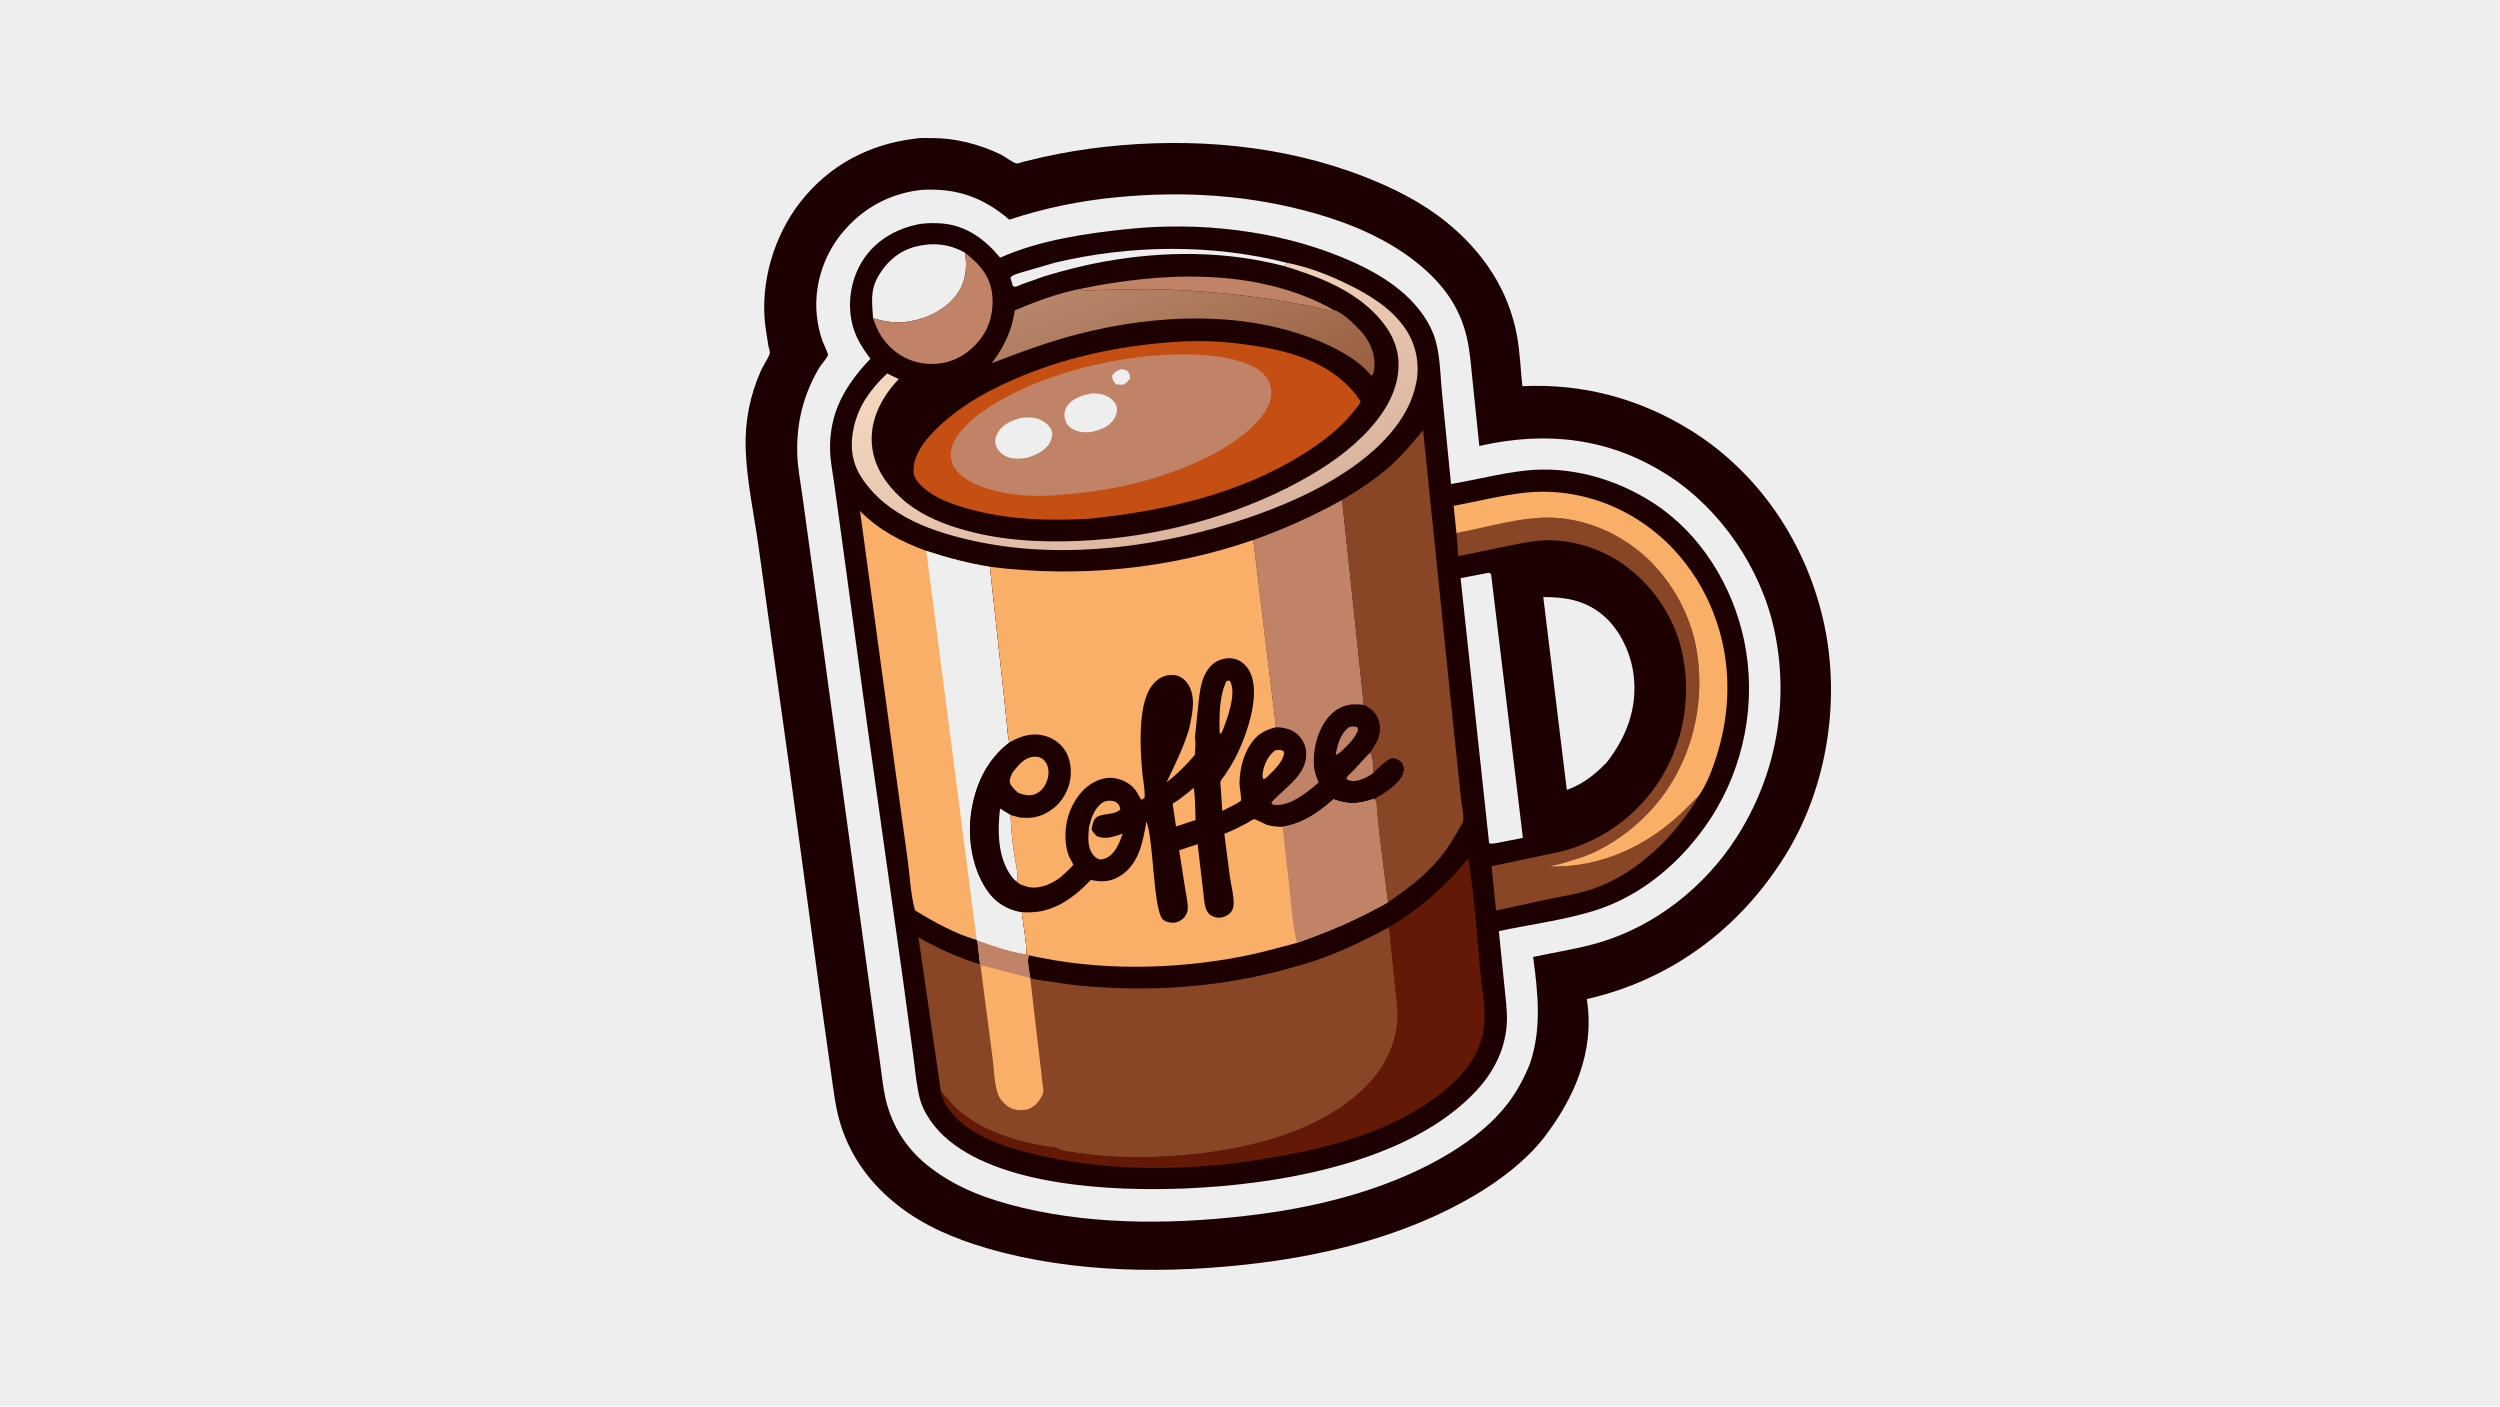 <svg version="1.1" xmlns="http://www.w3.org/2000/svg" style="display: block;" viewBox="0 0 2048 1152" width="1820" height="1024">
<defs>
	<linearGradient id="Gradient1" gradientUnits="userSpaceOnUse" x1="976.712" y1="442.429" x2="889.233" y2="238.431">
		<stop class="stop0" offset="0" stop-opacity="1" stop-color="rgb(219,180,159)"/>
		<stop class="stop1" offset="1" stop-opacity="1" stop-color="rgb(244,216,191)"/>
	</linearGradient>
	<linearGradient id="Gradient2" gradientUnits="userSpaceOnUse" x1="998.049" y1="356.26" x2="937.314" y2="211.044">
		<stop class="stop0" offset="0" stop-opacity="1" stop-color="rgb(153,95,64)"/>
		<stop class="stop1" offset="1" stop-opacity="1" stop-color="rgb(182,134,105)"/>
	</linearGradient>
</defs>
<path transform="translate(0,0)" fill="rgb(238,238,238)" d="M -0 -0 L 2048 0 L 2048 1152 L -0 1152 L -0 -0 z"/>
<path transform="translate(0,0)" fill="rgb(29,0,0)" d="M 750.064 113.383 C 753.923 112.646 758.464 112.987 762.4 112.953 C 782.164 112.783 802.389 117.925 820.123 126.566 C 823.199 128.065 830.028 133.416 832.834 133.793 C 833.835 133.927 837.092 132.684 838.2 132.401 L 854.34 128.565 C 871.25 124.813 888.149 122.019 905.368 120.129 C 976.818 112.289 1051.39 118.541 1118.6 144.987 C 1142.2 154.273 1164.95 165.728 1184.79 181.765 C 1214.82 206.027 1236.1 237.444 1242.86 275.793 C 1245.18 288.994 1245.68 302.864 1247.13 316.24 C 1296.15 313.831 1342.9 326.264 1384.64 352.127 C 1440.63 386.817 1478.76 443.675 1493.52 507.411 C 1508.45 571.899 1497.22 645.341 1461.87 701.625 C 1424.44 761.218 1368.71 802.545 1299.95 818.315 L 1300.25 820.263 C 1306.02 861.571 1289.88 898.885 1265.39 931.034 L 1264.79 931.812 C 1250.19 950.507 1229.32 966.376 1209.07 978.455 C 1155.54 1010.38 1092.44 1026.98 1030.93 1034.59 C 958.656 1043.54 879.539 1043.05 809.223 1022.62 C 783.026 1015 757.539 1004.5 735.907 987.58 C 713.891 970.36 697.675 948.922 689.005 922.186 C 684.353 907.842 682.878 893.022 680.728 878.17 L 672.265 817.798 L 646.593 628.095 L 621.454 447.98 C 617.877 421.857 611.791 394.46 610.86 368.172 C 610.051 345.308 614.312 323.653 623.658 302.807 C 625.039 299.726 630.411 291.737 630.651 288.949 C 630.778 287.484 629.674 284.373 629.391 282.825 L 626.902 266.485 C 622.638 231.156 634.067 192.71 656.062 164.856 C 679.786 134.811 712.39 117.858 750.064 113.383 z"/>
<path transform="translate(0,0)" fill="rgb(238,238,238)" d="M 755.31 155.373 C 783.785 153.87 805.248 161.421 826.859 179.816 C 855.393 170.304 885.134 164.278 915.065 161.409 C 970.084 156.136 1024.42 159.517 1077.7 174.765 C 1107.9 183.41 1138.39 196.519 1162.73 216.695 C 1182.08 232.722 1195.77 251.236 1201.53 275.932 C 1204.29 287.747 1205.1 300.054 1206.36 312.105 L 1211.86 365.209 L 1212.63 365.033 C 1267.08 352.78 1318.36 358.537 1365.89 388.888 C 1409.53 416.754 1442.47 465.225 1453.45 515.72 C 1466.29 574.767 1454.91 635.882 1422.14 686.528 C 1396.49 726.181 1356.59 757.947 1311.18 771.663 C 1293.43 777.027 1274.11 779.878 1255.95 783.774 C 1259.92 813.52 1263.1 842.311 1253.33 871.248 C 1248.62 882.931 1242.85 893.833 1235.18 903.863 C 1222.85 919.99 1206.15 933.108 1188.95 943.707 C 1142.64 972.251 1085.41 987.507 1031.78 994.5 C 968.139 1002.8 899.803 1004.21 837.069 989.135 C 809.5 982.508 784.041 973.386 761.421 955.844 C 744.597 942.798 733.071 926.179 726.983 905.776 C 723.834 895.223 722.758 883.798 721.291 872.906 L 714.94 826.99 L 687.785 628.921 L 665.243 463.516 L 657.223 405.405 C 655.721 394.427 653.455 383.124 653.117 372.068 C 652.33 346.33 658.032 323.56 671.008 301.272 C 672.293 299.064 677.996 292.57 678.277 290.671 C 678.471 289.364 674.349 280.901 673.69 278.998 C 671.469 272.585 670.054 266.175 669.264 259.434 C 666.458 235.489 673.94 210.539 688.97 191.797 C 705.816 170.79 728.431 158.255 755.31 155.373 z"/>
<path transform="translate(0,0)" fill="rgb(29,0,0)" d="M 754.062 183.26 C 760.073 182.531 766.616 182.445 772.651 183.023 C 792.165 184.892 807.273 196.332 819.328 210.955 C 851.435 196.556 890.745 190.807 925.557 187.31 C 982.791 181.56 1045.22 188.486 1098.54 210.309 C 1115.54 217.267 1132.61 225.843 1146.85 237.564 C 1158.26 246.957 1168.69 259.335 1174.14 273.208 C 1179.89 287.824 1179.71 306.22 1181.32 321.898 L 1188.67 396.372 C 1208.76 392.978 1228.86 387.71 1249.1 385.417 C 1286.07 381.229 1323.57 391.938 1354.61 412.033 C 1393.24 437.044 1419.28 479.693 1428.7 524.142 C 1439.27 573.974 1429.28 627.463 1401.45 670.162 C 1378.89 704.768 1345.39 733.891 1305.38 746.12 C 1280.47 753.737 1253.36 757.203 1227.85 762.625 L 1233.85 821.789 L 1234.44 830.302 C 1235.46 854.034 1225.88 875.427 1210.03 892.694 C 1155.35 952.27 1047.72 970.374 970.166 973.47 C 912.605 975.768 817.343 971.899 772.912 930.217 C 764.521 922.344 756.2 910.765 753.437 899.558 C 750.727 888.571 749.748 876.595 748.233 865.365 L 739.997 804.397 L 710.704 596 L 688.682 434.308 L 683.091 394 C 681.913 385.792 680.228 377.29 680.012 369 C 679.197 337.787 692.306 315.597 713.042 293.767 C 705.922 284.309 699.933 274.667 697.612 262.831 C 694.19 245.38 697.759 226.367 707.812 211.634 C 718.626 195.786 735.471 186.619 754.062 183.26 z"/>
<path transform="translate(0,0)" fill="rgb(238,238,238)" d="M 1051.72 217.767 C 1003.94 205.326 953.953 205.36 905.5 213.985 C 888.475 217.015 871.72 221.242 855.189 226.318 L 836.815 232.833 C 835.701 233.25 832.384 234.905 831.5 234.833 C 830.875 234.783 830.337 234.363 829.755 234.128 L 827.732 227.5 C 828.266 226.787 828.705 226.165 829.5 225.716 C 832.467 224.04 836.731 223.136 839.992 222.071 L 864.273 215.034 C 926.306 200.278 992.959 199.586 1054.85 215.279 L 1051.72 217.767 z"/>
<path transform="translate(0,0)" fill="rgb(192,131,103)" d="M 884.248 236.632 C 951.854 222.571 1029.88 218.763 1092.23 253.607 C 1086.47 254.759 1078.57 251.55 1072.74 250.382 L 1044.56 245.618 C 1009.76 240.078 974.572 237.17 939.347 236.758 L 902.04 237.284 C 896.809 237.463 888.862 239.224 884.248 236.632 z"/>
<path transform="translate(0,0)" fill="rgb(238,238,238)" d="M 715.195 260.453 C 714.415 247.272 712.582 237.927 719.817 225.541 C 726.603 213.924 736.841 205.268 749.978 201.897 C 763.898 198.325 777.96 199.589 790.51 206.944 C 792.484 218.929 791.313 230.597 784.035 240.8 C 774.973 253.504 759.53 260.863 744.446 263.278 C 734.573 264.858 724.646 263.465 715.195 260.453 z"/>
<path transform="translate(0,0)" fill="rgb(192,131,103)" d="M 790.51 206.944 C 801.829 215.521 810.87 225.498 812.727 240.29 C 814.421 253.782 811.187 267.408 802.708 278.164 C 794.217 288.935 782.799 296.133 769 297.667 C 755.403 299.179 742.472 295.387 731.927 286.597 C 723.343 279.442 718.705 270.976 715.195 260.453 C 724.646 263.465 734.573 264.858 744.446 263.278 C 759.53 260.863 774.973 253.504 784.035 240.8 C 791.313 230.597 792.484 218.929 790.51 206.944 z"/>
<path transform="translate(0,0)" fill="rgb(238,238,238)" d="M 1217.24 469.5 L 1220.01 469.03 L 1221.5 470.213 L 1247.56 686.236 L 1225.73 690.522 C 1223.48 690.875 1222.04 691.415 1219.87 690.5 L 1196.51 473.455 L 1217.24 469.5 z"/>
<path transform="translate(0,0)" fill="url(#Gradient1)" d="M 1054.85 215.279 C 1071.96 218.644 1088.55 225.103 1104.16 232.761 C 1122.08 241.549 1139.95 252.396 1151.36 269.25 C 1159.96 281.95 1163.17 297.892 1160.29 312.992 C 1154.21 344.863 1128.24 369.21 1102.24 386.454 C 1077.81 402.662 1050.16 414.562 1022.5 424.024 C 954.128 447.409 873.569 458.577 802.013 443.873 C 765.835 436.438 726.745 423.442 705.642 390.845 C 697.375 378.076 696.199 364.117 699.497 349.588 C 703.569 331.65 713.682 318.093 726.805 305.784 L 736.234 310.437 C 723.354 323.841 713.542 341.611 714.092 360.811 C 714.644 380.066 724.642 395.336 738.338 407.955 C 751.122 419.733 767.896 427.331 784.34 432.417 C 817.005 442.519 850.966 444.428 884.953 442.912 C 946.17 440.181 1011.05 423.491 1064.88 394.114 C 1085.5 382.857 1105.42 369.361 1121.38 351.94 C 1135.23 336.832 1146.21 318.171 1145.68 297 C 1145.24 279.249 1135.02 264.374 1122.33 252.841 C 1102.5 234.819 1076.92 225.411 1051.72 217.767 L 1054.85 215.279 z"/>
<path transform="translate(0,0)" fill="rgb(238,238,238)" d="M 1264.25 488.965 C 1281.7 488.976 1296.79 491.256 1311 502.085 C 1326.11 513.602 1335.73 533.6 1338.16 552.074 C 1341.7 578.992 1332.87 602.98 1316.5 624.095 C 1306.67 634.392 1297.02 642.018 1283.53 646.964 L 1264.25 488.965 z"/>
<path transform="translate(0,0)" fill="url(#Gradient2)" d="M 884.248 236.632 C 888.862 239.224 896.809 237.463 902.04 237.284 L 939.347 236.758 C 974.572 237.17 1009.76 240.078 1044.56 245.618 L 1072.74 250.382 C 1078.57 251.55 1086.47 254.759 1092.23 253.607 C 1099.22 255.335 1109.57 265.517 1114.49 270.814 C 1121.6 278.467 1126.59 288.831 1125.95 299.5 C 1125.77 302.47 1125.77 305.774 1123.5 307.759 C 1114.2 296.011 1098.7 287.248 1085.19 281.264 C 1022.75 253.603 947.282 256.864 882.358 273.772 C 858.294 280.04 835.657 288.455 812.513 297.349 C 822.585 283.917 828.892 270.779 831.341 254.12 C 847.996 247.018 866.473 240.157 884.248 236.632 z"/>
<path transform="translate(0,0)" fill="rgb(136,70,38)" d="M 1193.13 436.544 C 1214.67 432.579 1236.98 425.912 1258.75 424.208 C 1286.09 422.068 1312.48 430.19 1334.93 445.585 C 1362.94 464.801 1383.39 497.067 1389.53 530.471 C 1397.02 571.208 1388.18 614.524 1364.49 648.596 C 1348.34 671.835 1322.71 692.501 1296 702.071 L 1278.27 707.54 C 1275.62 708.249 1272.2 708.527 1269.82 709.774 C 1311.98 710.512 1349.29 693.041 1379.41 664.075 L 1391.63 651.687 C 1390.54 654.022 1389.19 656.127 1387.82 658.297 C 1368.67 688.522 1338.13 717.121 1303.5 728.469 C 1291.98 732.248 1279.78 734.168 1267.9 736.542 L 1225.56 745.734 L 1221.89 709.457 L 1278.05 697.622 C 1312.69 689.138 1342.72 666.986 1361.25 636.424 C 1380.22 605.138 1386.04 566.769 1377.27 531.211 C 1369.92 501.374 1349.67 473.715 1323.33 457.905 C 1307.27 448.261 1288.73 442.827 1270 442.381 C 1259.47 442.13 1248.84 444.499 1238.52 446.38 L 1194.64 455.451 L 1193.13 436.544 z"/>
<path transform="translate(0,0)" fill="rgb(250,175,105)" d="M 1193.13 436.544 L 1190.81 414.252 C 1210.67 410.594 1231.18 405.213 1251.2 403.295 C 1284.87 400.069 1318.62 409.596 1346.36 428.652 C 1381.25 452.625 1404.59 490.704 1412.25 532.113 C 1417.74 561.805 1415.11 591.791 1405.84 620.453 C 1402.46 630.871 1398.31 641.892 1392.12 650.979 L 1391.63 651.687 L 1379.41 664.075 C 1349.29 693.041 1311.98 710.512 1269.82 709.774 C 1272.2 708.527 1275.62 708.249 1278.27 707.54 L 1296 702.071 C 1322.71 692.501 1348.34 671.835 1364.49 648.596 C 1388.18 614.524 1397.02 571.208 1389.53 530.471 C 1383.39 497.067 1362.94 464.801 1334.93 445.585 C 1312.48 430.19 1286.09 422.068 1258.75 424.208 C 1236.98 425.912 1214.67 432.579 1193.13 436.544 z"/>
<path transform="translate(0,0)" fill="rgb(100,24,6)" d="M 1137.9 759.388 C 1163.87 743.669 1183.61 726.608 1202.78 703.087 C 1207.83 733.277 1209.81 764.705 1212.63 795.215 C 1213.97 809.694 1217.28 826.003 1215.74 840.483 C 1214.54 851.76 1210.16 862.865 1203.6 872.092 C 1194.91 884.304 1183.3 893.976 1171.05 902.433 C 1130.02 930.779 1079.36 942.249 1030.9 949.983 C 970.545 959.613 904.893 959.703 845.446 944.92 C 827.64 940.492 807.841 934.368 792.722 923.606 C 787.3 919.746 782.656 915.435 778.459 910.307 C 774.904 905.963 771.626 899.298 770.733 893.707 L 771.189 894.186 C 775.597 898.889 779.095 904.056 783.96 908.376 C 805.522 927.523 836.586 936.52 864.764 939.955 C 869.004 942.831 876.557 943.338 881.578 944.129 C 906.89 948.115 932.142 948.528 957.673 947.018 C 1014.13 943.679 1084.74 928.948 1123.72 884.808 C 1135.33 871.652 1142.99 855.05 1144.69 837.5 C 1145.65 827.671 1143.95 818.236 1142.9 808.501 L 1137.9 759.388 z"/>
<path transform="translate(0,0)" fill="rgb(136,70,38)" d="M 1099.44 409.386 C 1113.14 401.282 1127.03 392.209 1138.92 381.57 C 1148.79 372.729 1157.33 362.489 1165.79 352.323 L 1191.58 604.092 L 1196.86 654.305 C 1197.41 659.416 1199.45 667.889 1198.55 672.696 C 1198.24 674.352 1196.01 677.42 1195.16 678.985 C 1190.43 687.653 1185.18 695.932 1178.79 703.485 C 1166.9 717.54 1152.02 728.989 1136.77 739.136 L 1130.25 687.518 L 1127.81 663.5 C 1127.62 661.728 1127.74 657.489 1127.03 656 C 1126.82 655.547 1125.73 654.733 1125.32 654.341 C 1132.7 650.652 1145.8 642.353 1149.02 634.116 C 1150.32 630.779 1150.07 628.472 1148.72 625.226 C 1146.13 622.635 1144.76 621.522 1141 621.012 C 1136.03 621.607 1129.1 629.518 1125.25 632.927 C 1124.88 627.746 1124.98 620.679 1122.6 616.053 L 1127.28 608.48 C 1130.12 603.242 1131.26 596.323 1129.43 590.557 C 1127.2 583.512 1123.59 580.757 1117.23 577.267 L 1099.44 409.386 z"/>
<path transform="translate(0,0)" fill="rgb(250,175,105)" d="M 800.127 769.926 C 782.208 764.679 765.363 755.302 749.543 745.599 C 746.003 732.685 745.379 717.821 743.585 704.472 L 733.266 629.316 L 704.532 418.496 C 720.193 434.26 738.19 443.549 758.842 451.16 C 776.13 456.85 792.925 461.284 810.907 464.198 L 822.049 566.541 L 825.063 595.307 C 825.474 599.021 825.583 604.592 827.001 607.994 C 808.054 622.495 798.472 643.536 795.395 666.868 C 792.554 688.417 796.983 714.179 810.45 731.686 C 816.956 740.145 826.434 745.51 836.977 747.048 C 838.384 758.47 840.792 770.357 840.955 781.829 C 827.34 780.094 813.585 775.024 800.671 770.553 L 800.127 769.926 z"/>
<path transform="translate(0,0)" fill="rgb(238,238,238)" d="M 758.842 451.16 C 776.13 456.85 792.925 461.284 810.907 464.198 L 822.049 566.541 L 825.063 595.307 C 825.474 599.021 825.583 604.592 827.001 607.994 C 808.054 622.495 798.472 643.536 795.395 666.868 C 792.554 688.417 796.983 714.179 810.45 731.686 C 816.956 740.145 826.434 745.51 836.977 747.048 C 838.384 758.47 840.792 770.357 840.955 781.829 C 827.34 780.094 813.585 775.024 800.671 770.553 L 800.127 769.926 L 758.842 451.16 z"/>
<path transform="translate(0,0)" fill="rgb(197,79,19)" d="M 972.077 279.462 C 994.904 278.602 1017.48 280.9 1039.86 285.283 C 1069.37 291.065 1097.34 302.81 1114.55 328.473 C 1114.04 331.288 1110.07 335.471 1108.25 337.723 C 1096.63 352.044 1082.12 362.734 1066.61 372.429 C 1014.65 404.898 951.922 418.791 891.673 424.859 C 857.648 426.644 825.102 425.681 792.18 416.418 C 779.884 412.958 766.566 408.145 756.784 399.62 C 752.953 396.282 748.678 391.89 748.391 386.5 C 747.803 375.449 754.596 364.606 761.79 356.727 C 780.318 336.436 803.737 322.528 828.698 311.492 C 874.128 291.405 922.617 281.737 972.077 279.462 z"/>
<path transform="translate(0,0)" fill="rgb(192,131,103)" d="M 955.485 290.424 C 977.049 289.501 1007.76 290.254 1027.2 300.441 C 1032.33 303.131 1038.34 308.256 1040.07 313.933 C 1040.63 315.752 1041.21 317.597 1041.38 319.5 C 1042.18 328.145 1037.22 337.037 1031.77 343.339 C 1020.85 355.958 1005.9 365.657 991.148 373.217 C 952.89 392.822 910.513 402.206 867.826 405.193 C 845.547 407.681 813.281 405.073 793.613 393.624 C 788.206 390.475 781.267 384.675 779.779 378.308 L 779.562 377.279 L 778.976 374.179 C 778.145 366.01 783.414 357.28 788.585 351.435 C 798.375 340.368 810.978 332.375 823.874 325.425 C 863.203 304.227 911.075 293.137 955.485 290.424 z"/>
<path transform="translate(0,0)" fill="rgb(238,238,238)" d="M 917.829 302.5 C 919.617 302.2 921.198 302.79 922.907 303.26 C 925.606 306.132 925.671 306.074 925.707 310 C 923.656 312.901 922.739 313.619 919.5 315.081 L 914.5 314.785 C 911.814 311.964 911.441 311.582 911.038 307.5 C 913.355 304.366 914.363 303.944 917.829 302.5 z"/>
<path transform="translate(0,0)" fill="rgb(238,238,238)" d="M 893.92 322.193 C 898.302 321.885 903.523 322.606 907.417 324.724 C 910.601 326.457 913.89 329.488 914.783 333.108 C 915.621 336.501 914.416 340.153 912.628 343.031 C 908.32 349.964 900.794 352.166 893.32 353.897 C 888.281 354.103 883.596 354.047 879.061 351.551 C 875.653 349.675 873.563 347.296 872.51 343.5 C 871.532 339.974 871.915 336.251 873.829 333.106 C 878.042 326.181 886.535 323.732 893.92 322.193 z"/>
<path transform="translate(0,0)" fill="rgb(238,238,238)" d="M 836.813 342.121 C 841.693 341.655 847.377 341.478 851.922 343.53 C 855.755 345.261 860.279 348.681 861.642 352.838 C 862.586 355.718 861.481 359.601 860.141 362.252 C 856.569 369.318 848.014 372.764 840.923 374.951 C 835.683 375.74 829.056 376.115 824.174 373.694 C 820.317 371.781 816.961 368.545 815.685 364.344 C 814.702 361.11 815.63 357.399 817.254 354.53 C 821.404 347.199 829.097 344.19 836.813 342.121 z"/>
<path transform="translate(0,0)" fill="rgb(136,70,38)" d="M 1137.9 759.388 L 1142.9 808.501 C 1143.95 818.236 1145.65 827.671 1144.69 837.5 C 1142.99 855.05 1135.33 871.652 1123.72 884.808 C 1084.74 928.948 1014.13 943.679 957.673 947.018 C 932.142 948.528 906.89 948.115 881.578 944.129 C 876.557 943.338 869.004 942.831 864.764 939.955 C 836.586 936.52 805.522 927.523 783.96 908.376 C 779.095 904.056 775.597 898.889 771.189 894.186 L 770.733 893.707 L 752.399 767.829 C 768.869 776.904 784.817 784.458 802.882 789.789 L 800.671 770.553 C 813.585 775.024 827.34 780.094 840.955 781.829 L 842.769 782.386 C 841.02 787.261 843.286 795.916 843.952 801.111 C 847.254 802.359 851.488 802.627 855 803.225 L 880.15 806.846 C 941.746 813.204 1003.39 808.877 1062.95 791.16 C 1089.16 784.177 1114.15 772.259 1137.9 759.388 z"/>
<path transform="translate(0,0)" fill="rgb(250,175,105)" d="M 800.671 770.553 C 813.585 775.024 827.34 780.094 840.955 781.829 L 842.769 782.386 C 841.02 787.261 843.286 795.916 843.952 801.111 L 851.39 864.5 L 854.041 887.408 C 854.203 889.408 854.985 893.104 854.609 894.991 C 854.268 896.704 852.408 899.703 851.4 901.157 C 848.793 904.918 844.896 908.156 840.287 908.935 C 835.09 909.814 829.443 909.121 825.168 905.905 C 821.872 903.426 818.768 899.793 817.397 895.851 C 814.477 887.449 814.351 875.823 813.166 866.939 L 803.499 792.787 L 802.882 789.789 L 800.671 770.553 z"/>
<path transform="translate(0,0)" fill="rgb(192,131,103)" d="M 800.671 770.553 C 813.585 775.024 827.34 780.094 840.955 781.829 L 842.769 782.386 C 841.02 787.261 843.286 795.916 843.952 801.111 L 805 790.825 L 803.499 792.787 L 802.882 789.789 L 800.671 770.553 z"/>
<path transform="translate(0,0)" fill="rgb(29,0,0)" d="M 1026.67 442.215 C 1052.05 433.203 1075.95 422.515 1099.44 409.386 L 1117.23 577.267 C 1123.59 580.757 1127.2 583.512 1129.43 590.557 C 1131.26 596.323 1130.12 603.242 1127.28 608.48 L 1122.6 616.053 C 1124.98 620.679 1124.88 627.746 1125.25 632.927 C 1129.1 629.518 1136.03 621.607 1141 621.012 C 1144.76 621.522 1146.13 622.635 1148.72 625.226 C 1150.07 628.472 1150.32 630.779 1149.02 634.116 C 1145.8 642.353 1132.7 650.652 1125.32 654.341 C 1125.73 654.733 1126.82 655.547 1127.03 656 C 1127.74 657.489 1127.62 661.728 1127.81 663.5 L 1130.25 687.518 L 1136.77 739.136 C 1112.78 752.719 1088.5 763.182 1062.45 772.23 C 1047.24 776.316 1031.93 780.643 1016.45 783.591 C 959.7 794.399 899.281 795.178 842.769 782.386 L 840.955 781.829 C 840.792 770.357 838.384 758.47 836.977 747.048 C 826.434 745.51 816.956 740.145 810.45 731.686 C 796.983 714.179 792.554 688.417 795.395 666.868 C 798.472 643.536 808.054 622.495 827.001 607.994 C 825.583 604.592 825.474 599.021 825.063 595.307 L 822.049 566.541 L 810.907 464.198 C 883.544 473.336 957.304 466.154 1026.67 442.215 z"/>
<path transform="translate(0,0)" fill="rgb(192,131,103)" d="M 1105.29 595.5 C 1107.81 594.736 1109.18 594.732 1111.7 595.5 L 1112.57 597.5 C 1110.36 604.587 1103.91 610.386 1098.76 615.527 L 1095 618.186 L 1094.18 617.5 C 1096.03 609.157 1097.98 600.736 1105.29 595.5 z"/>
<path transform="translate(0,0)" fill="rgb(250,175,105)" d="M 1044.61 614.5 C 1047.34 614.284 1048.94 613.84 1051.5 615.097 L 1051.96 617.5 C 1049.93 625.329 1043.48 630.787 1038 636.352 C 1036.79 637.481 1036.6 637.735 1035 638.056 C 1034.07 636.329 1034.21 635.112 1034.43 633.215 C 1035.26 626.148 1038.96 618.875 1044.61 614.5 z"/>
<path transform="translate(0,0)" fill="rgb(192,131,103)" d="M 1122.6 616.053 C 1124.98 620.679 1124.88 627.746 1125.25 632.927 C 1121.5 635.845 1115.98 638.533 1111.31 639.443 C 1108.17 640.055 1105.53 639.697 1102.9 638 C 1103.57 635.365 1106.39 633.371 1108.3 631.441 L 1122.6 616.053 z"/>
<path transform="translate(0,0)" fill="rgb(250,175,105)" d="M 1004.98 557.5 L 1007.47 557.496 L 1008.2 558.965 C 1012.62 569.516 1005.43 588.414 1001.5 598.51 L 999.969 601.13 L 999.186 600.5 C 998.765 587.186 998.665 569.408 1004.98 557.5 z"/>
<path transform="translate(0,0)" fill="rgb(250,175,105)" d="M 977.936 645.224 C 979.226 653.759 979.011 662.972 979.404 671.62 L 963.377 676.89 L 960.63 658.246 C 966.897 654.479 972.339 649.899 977.936 645.224 z"/>
<path transform="translate(0,0)" fill="rgb(238,238,238)" d="M 832.665 721.966 C 831.281 720.78 829.914 719.521 828.815 718.057 C 817.212 702.595 817.082 680.52 819.235 662.204 L 827.896 667.508 C 828.144 677.881 829.232 688.268 830.653 698.545 C 831.443 704.262 834.956 716.914 832.665 721.966 z"/>
<path transform="translate(0,0)" fill="rgb(250,175,105)" d="M 892.097 677.57 C 893.919 670 896.601 661.5 903.657 657.112 C 906.116 655.583 909.855 655.46 912.568 656.265 C 914.224 656.757 915.816 657.996 916.72 659.5 C 917.312 660.484 917.537 661.881 917.756 663 C 912.404 668.266 901.86 665.24 897.154 670.426 C 895.463 672.289 894.6 676.847 894.257 679.273 C 895.235 681.638 896.735 683.052 898.5 684.832 C 905.765 687.941 912.702 685.081 919.746 682.789 C 917.683 688.221 915.658 694.011 911.787 698.457 C 909.022 701.631 905.751 703.622 901.5 703.944 C 898.869 703.438 897.446 702.467 895.764 700.467 C 890.421 694.114 891.457 685.246 892.097 677.57 z"/>
<path transform="translate(0,0)" fill="rgb(250,175,105)" d="M 829.394 632.819 C 834.062 627.038 838.732 620.492 846.766 619.783 C 849.513 619.54 852.024 619.938 854.247 621.717 C 857.227 624.101 858.721 627.91 858.941 631.636 C 859.244 636.76 857.067 642.847 853.5 646.583 C 850.622 649.597 847.245 651.321 843.031 651.307 C 839.854 651.296 837.122 650.435 834.166 649.365 C 831.657 647.164 828.5 644.444 827.411 641.175 C 826.546 638.58 828.365 635.191 829.394 632.819 z"/>
<path transform="translate(0,0)" fill="rgb(192,131,103)" d="M 1026.67 442.215 C 1052.05 433.203 1075.95 422.515 1099.44 409.386 L 1117.23 577.267 C 1107.45 576.236 1100.39 576.797 1092.47 583.197 C 1082.92 590.919 1077.59 605.323 1076.55 617.259 C 1076.06 622.933 1076.03 628.835 1077.79 634.306 L 1079.99 640.224 C 1080.07 640.432 1080.33 640.637 1080.25 640.847 C 1080.14 641.126 1078.24 642.555 1077.9 642.844 C 1069.62 649.861 1056.58 660.158 1045.03 659.237 L 1042.5 658.933 L 1041.5 657.236 C 1052.11 645.102 1071.19 634.894 1070.02 616.014 C 1069.65 610.152 1066.8 604.804 1062.35 601.012 C 1057.39 596.788 1051.57 595.882 1045.26 595.577 L 1026.67 442.215 z"/>
<path transform="translate(0,0)" fill="rgb(250,175,105)" d="M 1125.32 654.341 C 1125.73 654.733 1126.82 655.547 1127.03 656 C 1127.74 657.489 1127.62 661.728 1127.81 663.5 L 1130.25 687.518 L 1136.77 739.136 C 1112.78 752.719 1088.5 763.182 1062.45 772.23 C 1047.24 776.316 1031.93 780.643 1016.45 783.591 C 959.7 794.399 899.281 795.178 842.769 782.386 L 840.955 781.829 C 840.792 770.357 838.384 758.47 836.977 747.048 C 839.392 747.312 841.786 747.292 844.21 747.228 C 864.433 746.696 880.25 734.75 893.645 720.685 L 895.166 721.018 C 904.115 722.766 911.652 721.742 919.19 716.412 C 933.453 706.328 936.372 688.718 939.171 672.799 C 945.239 688.53 944.623 746.185 952.835 753.265 C 955.127 755.241 959.054 756.016 962 755.728 C 965.293 755.407 968.929 753.214 970.787 750.558 C 972.062 748.735 972.879 746.654 972.996 744.422 C 973.259 739.406 971.708 733.445 970.956 728.406 L 965.97 696.428 L 981.085 691.376 L 985.842 731.67 C 986.593 737.139 986.529 745.626 991.24 749.188 C 993.643 751.006 996.847 751.939 999.84 751.577 C 1003.14 751.177 1006.67 749.392 1008.65 746.71 C 1009.89 745.036 1010.47 743.056 1010.59 740.998 C 1010.97 733.985 1008.56 725.22 1007.5 718.197 L 1002.99 682.941 C 1009.09 680.488 1015.06 677.614 1020.85 674.526 C 1022.31 673.751 1026.08 671.093 1027.53 670.918 C 1028.28 670.828 1036.5 675.112 1037.88 675.558 C 1042.05 676.904 1046.33 677.061 1050.67 677.206 C 1067.28 674.501 1080.13 665.576 1092.43 654.652 C 1104.54 659.247 1113.29 658.491 1125.32 654.341 z"/>
<path transform="translate(0,0)" fill="rgb(192,131,103)" d="M 1125.32 654.341 C 1125.73 654.733 1126.82 655.547 1127.03 656 C 1127.74 657.489 1127.62 661.728 1127.81 663.5 L 1130.25 687.518 L 1136.77 739.136 C 1112.78 752.719 1088.5 763.182 1062.45 772.23 C 1058.58 756.908 1057.66 739.796 1056 724.064 L 1050.67 677.206 C 1067.28 674.501 1080.13 665.576 1092.43 654.652 C 1104.54 659.247 1113.29 658.491 1125.32 654.341 z"/>
<path transform="translate(0,0)" fill="rgb(250,175,105)" d="M 810.907 464.198 C 883.544 473.336 957.304 466.154 1026.67 442.215 L 1045.26 595.577 C 1034.96 598.186 1028.7 602.133 1023.18 611.5 C 1017.91 620.45 1015.53 631.293 1015.37 641.627 C 1015.34 643.754 1017.22 654.675 1016.61 655.63 C 1015.37 657.529 1003.87 662.695 1001.26 664.142 L 1000.09 645.773 C 1000.03 644.51 999.48 641.21 999.835 640.116 C 1000.34 638.551 1002.7 635.937 1003.67 634.483 C 1006.46 630.323 1009.06 626.119 1011.42 621.697 C 1021.1 603.496 1037.49 559.567 1018.54 543.339 C 1014.88 540.204 1010.21 538.742 1005.41 539.15 C 999.523 539.65 994.337 542.258 990.596 546.87 C 984.195 554.761 983.046 565.198 981.856 574.904 L 978.834 604.57 C 979.881 607.131 978.853 615.089 978.84 618.221 C 971.701 626.728 964.417 633.919 955.643 640.755 C 962.589 626.109 969.2 613.06 974.04 597.406 C 976.517 585.541 980.316 570.93 972.997 560.015 C 970.889 556.87 967.312 553.853 963.5 553.136 C 958.193 552.137 952.795 553.347 948.493 556.599 C 939.594 563.328 936.658 576.112 935.419 586.663 C 933.633 601.874 934.419 617.654 935.792 632.882 C 936.385 639.465 938.245 647.075 937.59 653.591 L 935 655.022 C 933.189 652.633 932.193 649.903 930.478 647.5 C 926.413 641.805 919.242 638.162 912.395 637.224 C 904.57 636.152 896.482 639.588 890.498 644.401 C 880.938 652.091 874.444 665.645 873.19 677.723 C 872.367 685.651 872.735 693.679 875.633 701.175 C 876.061 702.282 879.227 707.712 879.167 708.196 C 879.036 709.257 870.514 717.096 869.217 718.147 C 862.9 723.263 853.001 727.737 844.731 726.87 C 841.729 726.555 838.696 725.401 835.866 724.384 L 832.665 721.966 C 834.956 716.914 831.443 704.262 830.653 698.545 C 829.232 688.268 828.144 677.881 827.896 667.508 L 835.374 669.6 C 843.064 670.19 848.745 669.909 855.775 666.538 C 865.551 661.851 872.209 653.811 875.531 643.544 C 878.226 635.211 877.779 624.353 873.667 616.582 C 870.066 609.777 863.661 604.913 856.341 602.796 C 845.59 599.688 836.425 602.707 827.001 607.994 C 825.583 604.592 825.474 599.021 825.063 595.307 L 822.049 566.541 L 810.907 464.198 z"/>
</svg>
